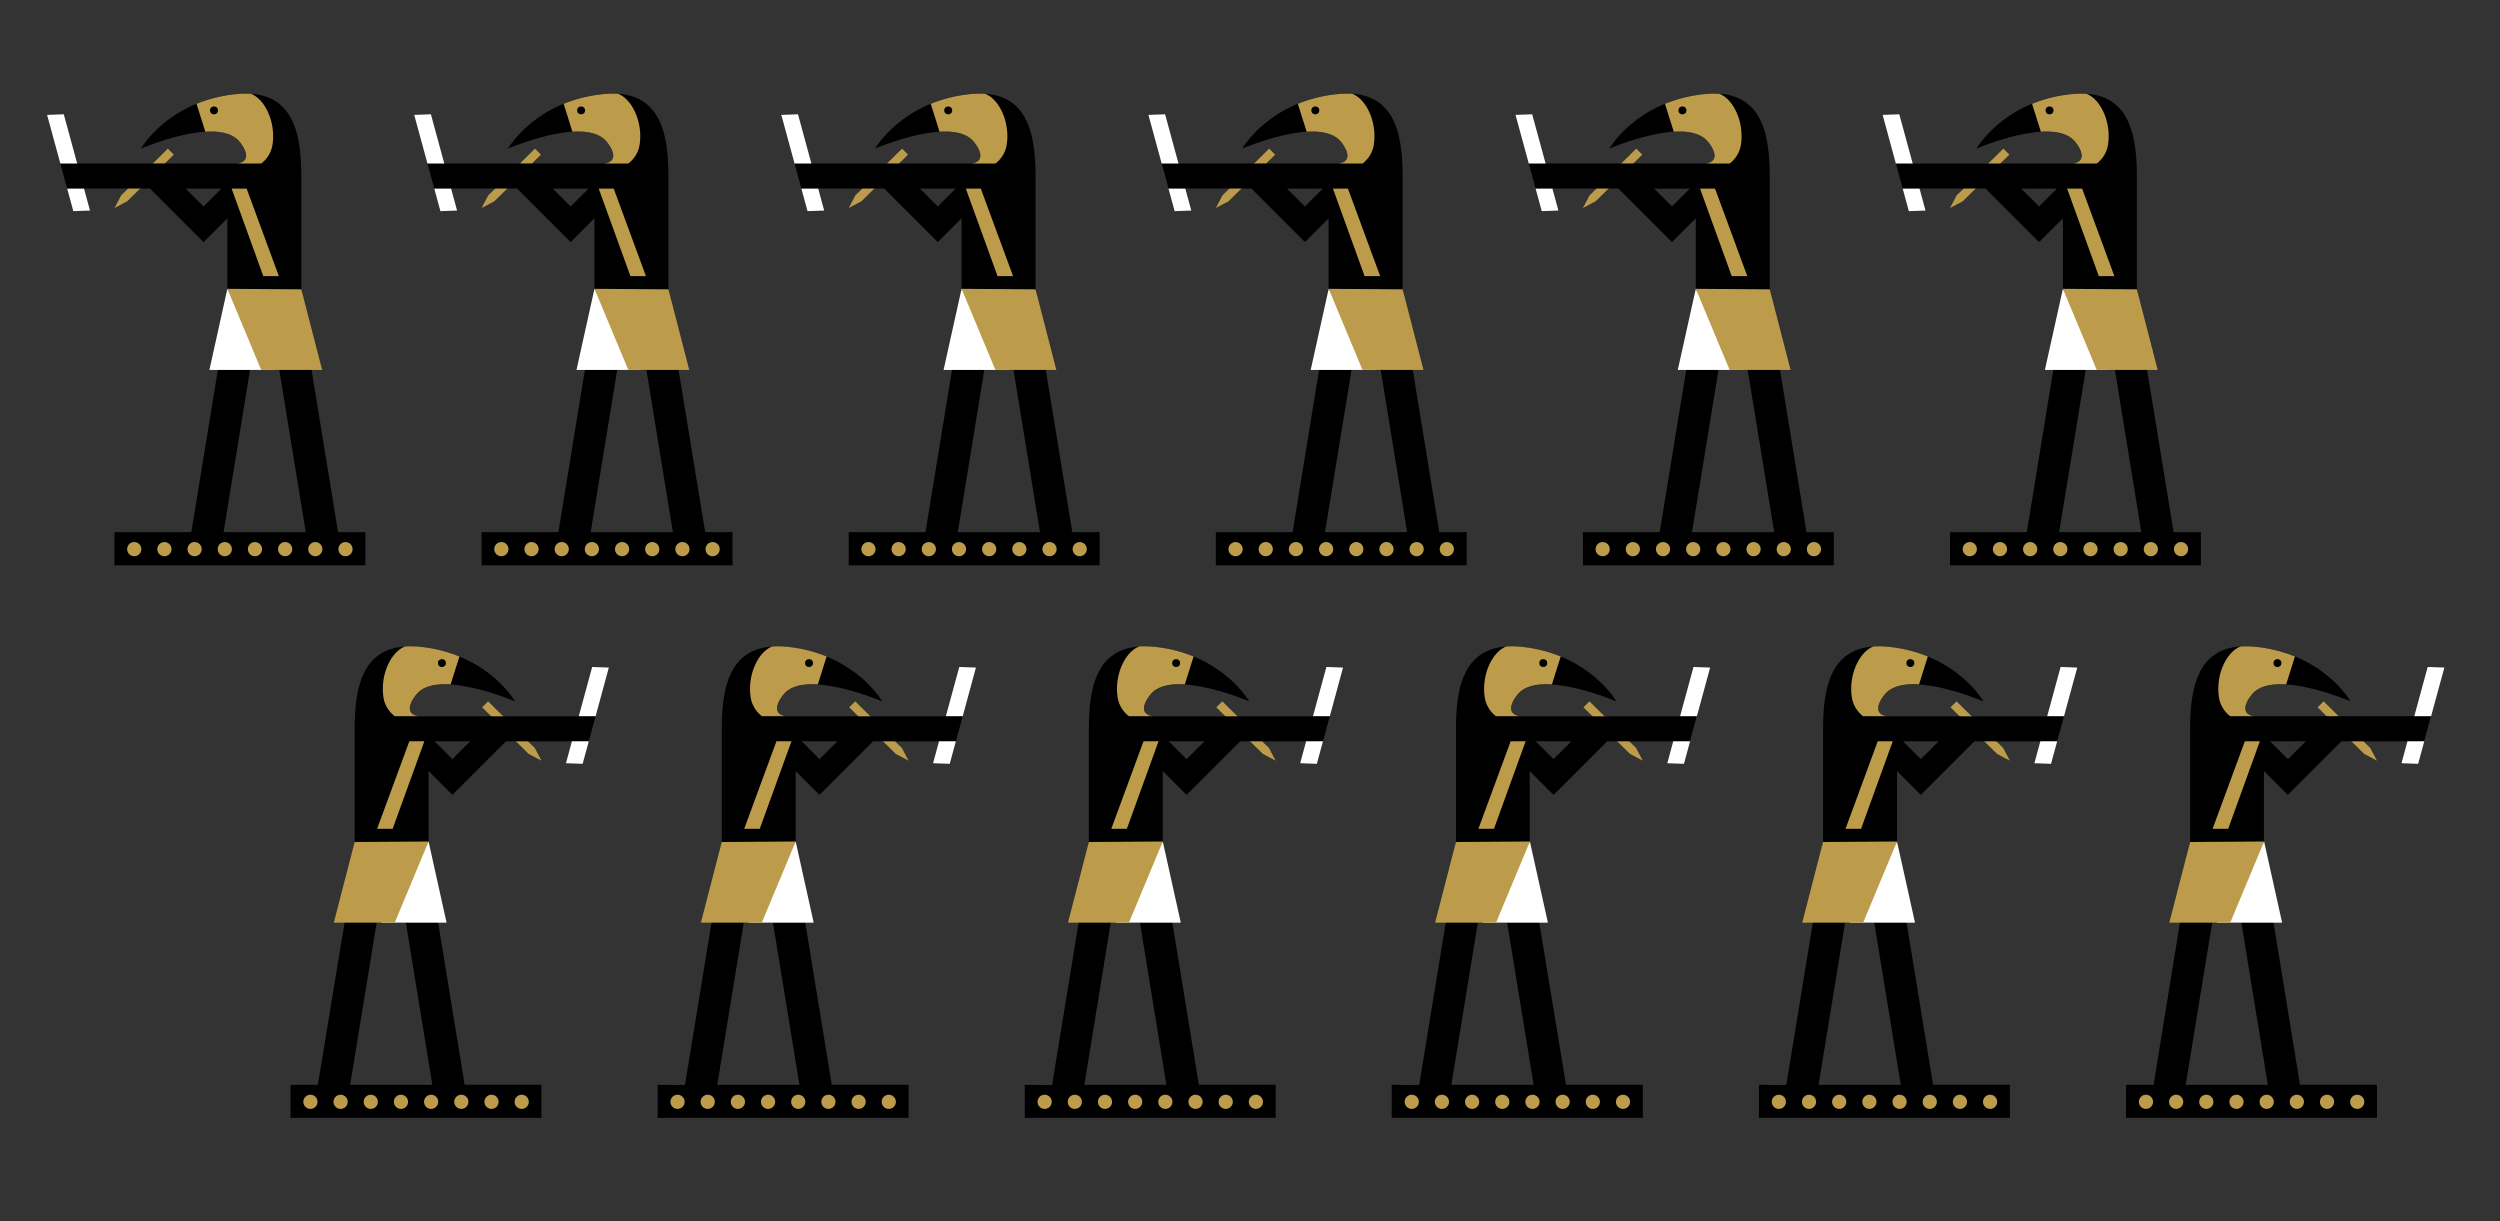 <svg id="Ebene_1" data-name="Ebene 1" xmlns="http://www.w3.org/2000/svg" width="700" height="341.98" viewBox="0 0 700 341.98">
  <rect x="0" y="0" width="700" height="341.98" fill="#333333" stroke="none"/>
  <title>kothes_tekom_dokupreis</title>

  <style type="text/css" >
      <![CDATA[

        #dokupreis_1 {
          -webkit-animation: floating_1 2.5s infinite cubic-bezier(0.445, 0.05, 0.55, 0.95); /* Safari 4+ */
          -moz-animation:    floating_1 2.5s infinite cubic-bezier(0.445, 0.05, 0.55, 0.95); /* Fx 5+ */
          -o-animation:      floating_1 2.5s infinite cubic-bezier(0.445, 0.05, 0.55, 0.95); /* Opera 12+ */
          animation:         floating_1 2.5s infinite cubic-bezier(0.445, 0.05, 0.55, 0.95); /* IE 10+, Fx 29+ */
        }

        @keyframes floating_1 {
          0%, 26%, 100% {
            -webkit-transform: translate(0, 0);
            -moz-transform: translate(0, 0);
            -ms-transform: translate(0, 0);
            -o-transform: translate(0, 0);
            transform: translate(0, 0);
          }
          6.5% {
            -webkit-transform: translate(0, -8px);
            -moz-transform: translate(0, -8px);
            -ms-transform: translate(0, -8px);
            -o-transform: translate(0, -8px);
            transform: translate(0, -8px);
          }
        }

        #dokupreis_2 {
          -webkit-animation: floating_2 2.5s infinite cubic-bezier(0.445, 0.05, 0.55, 0.95); /* Safari 4+ */
          -moz-animation:    floating_2 2.5s infinite cubic-bezier(0.445, 0.05, 0.55, 0.95); /* Fx 5+ */
          -o-animation:      floating_2 2.5s infinite cubic-bezier(0.445, 0.05, 0.55, 0.95); /* Opera 12+ */
          animation:         floating_2 2.5s infinite cubic-bezier(0.445, 0.05, 0.55, 0.95); /* IE 10+, Fx 29+ */
        }

        @keyframes floating_2 {
          0%, 6.5%, 32.5%, 100% {
            -webkit-transform: translate(0, 0);
            -moz-transform: translate(0, 0);
            -ms-transform: translate(0, 0);
            -o-transform: translate(0, 0);
            transform: translate(0, 0);
          }
          13% {
            -webkit-transform: translate(0, -8px);
            -moz-transform: translate(0, -8px);
            -ms-transform: translate(0, -8px);
            -o-transform: translate(0, -8px);
            transform: translate(0, -8px);
          }
        }

        #dokupreis_3 {
          -webkit-animation: floating_3 2.5s infinite cubic-bezier(0.445, 0.05, 0.55, 0.95); /* Safari 4+ */
          -moz-animation:    floating_3 2.5s infinite cubic-bezier(0.445, 0.05, 0.55, 0.95); /* Fx 5+ */
          -o-animation:      floating_3 2.5s infinite cubic-bezier(0.445, 0.05, 0.55, 0.95); /* Opera 12+ */
          animation:         floating_3 2.5s infinite cubic-bezier(0.445, 0.05, 0.55, 0.95); /* IE 10+, Fx 29+ */
        }

        @keyframes floating_3 {
          0%, 13%, 39%, 100% {
            -webkit-transform: translate(0, 0);
            -moz-transform: translate(0, 0);
            -ms-transform: translate(0, 0);
            -o-transform: translate(0, 0);
            transform: translate(0, 0);
          }
          19.5% {
            -webkit-transform: translate(0, -8px);
            -moz-transform: translate(0, -8px);
            -ms-transform: translate(0, -8px);
            -o-transform: translate(0, -8px);
            transform: translate(0, -8px);
          }
        }

        #dokupreis_4 {
          -webkit-animation: floating_4 2.5s infinite cubic-bezier(0.445, 0.05, 0.55, 0.95); /* Safari 4+ */
          -moz-animation:    floating_4 2.5s infinite cubic-bezier(0.445, 0.05, 0.55, 0.95); /* Fx 5+ */
          -o-animation:      floating_4 2.5s infinite cubic-bezier(0.445, 0.05, 0.55, 0.95); /* Opera 12+ */
          animation:         floating_4 2.5s infinite cubic-bezier(0.445, 0.05, 0.55, 0.95); /* IE 10+, Fx 29+ */
        }

        @keyframes floating_4 {
          0%, 19.5%, 45.5%,100% {
            -webkit-transform: translate(0, 0);
            -moz-transform: translate(0, 0);
            -ms-transform: translate(0, 0);
            -o-transform: translate(0, 0);
            transform: translate(0, 0);
          }
          26% {
            -webkit-transform: translate(0, -8px);
            -moz-transform: translate(0, -8px);
            -ms-transform: translate(0, -8px);
            -o-transform: translate(0, -8px);
            transform: translate(0, -8px);
          }
        }

        #dokupreis_5 {
          -webkit-animation: floating_5 2.5s infinite cubic-bezier(0.445, 0.05, 0.55, 0.95); /* Safari 4+ */
          -moz-animation:    floating_5 2.5s infinite cubic-bezier(0.445, 0.05, 0.55, 0.95); /* Fx 5+ */
          -o-animation:      floating_5 2.5s infinite cubic-bezier(0.445, 0.05, 0.55, 0.95); /* Opera 12+ */
          animation:         floating_5 2.5s infinite cubic-bezier(0.445, 0.05, 0.55, 0.95); /* IE 10+, Fx 29+ */
        }

        @keyframes floating_5 {
          0%, 26%, 52%, 100% {
            -webkit-transform: translate(0, 0);
            -moz-transform: translate(0, 0);
            -ms-transform: translate(0, 0);
            -o-transform: translate(0, 0);
            transform: translate(0, 0);
          }
          32.5% {
            -webkit-transform: translate(0, -8px);
            -moz-transform: translate(0, -8px);
            -ms-transform: translate(0, -8px);
            -o-transform: translate(0, -8px);
            transform: translate(0, -8px);
          }
        }

        #dokupreis_6 {
          -webkit-animation: floating_6 2.5s infinite cubic-bezier(0.445, 0.05, 0.55, 0.95); /* Safari 4+ */
          -moz-animation:    floating_6 2.5s infinite cubic-bezier(0.445, 0.05, 0.55, 0.95); /* Fx 5+ */
          -o-animation:      floating_6 2.5s infinite cubic-bezier(0.445, 0.05, 0.55, 0.95); /* Opera 12+ */
          animation:         floating_6 2.5s infinite cubic-bezier(0.445, 0.05, 0.55, 0.95); /* IE 10+, Fx 29+ */
        }

        @keyframes floating_6 {
          0%, 32.5%, 58.5%, 100% {
            -webkit-transform: translate(0, 0);
            -moz-transform: translate(0, 0);
            -ms-transform: translate(0, 0);
            -o-transform: translate(0, 0);
            transform: translate(0, 0);
          }
          39% {
            -webkit-transform: translate(0, -8px);
            -moz-transform: translate(0, -8px);
            -ms-transform: translate(0, -8px);
            -o-transform: translate(0, -8px);
            transform: translate(0, -8px);
          }
        }

        #dokupreis_12 {
          -webkit-animation: floating_12 2.5s infinite cubic-bezier(0.445, 0.05, 0.55, 0.95); /* Safari 4+ */
          -moz-animation:    floating_12 2.5s infinite cubic-bezier(0.445, 0.05, 0.55, 0.95); /* Fx 5+ */
          -o-animation:      floating_12 2.5s infinite cubic-bezier(0.445, 0.05, 0.55, 0.95); /* Opera 12+ */
          animation:         floating_12 2.5s infinite cubic-bezier(0.445, 0.05, 0.55, 0.95); /* IE 10+, Fx 29+ */
        }

        @keyframes floating_12 {
          0%, 39%, 65%, 100% {
            -webkit-transform: translate(0, 0);
            -moz-transform: translate(0, 0);
            -ms-transform: translate(0, 0);
            -o-transform: translate(0, 0);
            transform: translate(0, 0);
          }
          45.5% {
            -webkit-transform: translate(0, 8px);
            -moz-transform: translate(0, 8px);
            -ms-transform: translate(0, 8px);
            -o-transform: translate(0, 8px);
            transform: translate(0, 8px);
          }
        }

        #dokupreis_11 {
          -webkit-animation: floating_11 2.5s infinite cubic-bezier(0.445, 0.05, 0.55, 0.95); /* Safari 4+ */
          -moz-animation:    floating_11 2.5s infinite cubic-bezier(0.445, 0.05, 0.55, 0.95); /* Fx 5+ */
          -o-animation:      floating_11 2.5s infinite cubic-bezier(0.445, 0.05, 0.55, 0.95); /* Opera 12+ */
          animation:         floating_11 2.5s infinite cubic-bezier(0.445, 0.05, 0.55, 0.95); /* IE 10+, Fx 29+ */
        }

        @keyframes floating_11 {
          0%, 45.5%, 71.5%, 100% {
            -webkit-transform: translate(0, 0);
            -moz-transform: translate(0, 0);
            -ms-transform: translate(0, 0);
            -o-transform: translate(0, 0);
            transform: translate(0, 0);
          }
          52% {
            -webkit-transform: translate(0, 8px);
            -moz-transform: translate(0, 8px);
            -ms-transform: translate(0, 8px);
            -o-transform: translate(0, 8px);
            transform: translate(0, 8px);
          }
        }

        #dokupreis_10 {
          -webkit-animation: floating_10 2.5s infinite cubic-bezier(0.445, 0.05, 0.55, 0.95); /* Safari 4+ */
          -moz-animation:    floating_10 2.5s infinite cubic-bezier(0.445, 0.05, 0.55, 0.95); /* Fx 5+ */
          -o-animation:      floating_10 2.5s infinite cubic-bezier(0.445, 0.05, 0.55, 0.95); /* Opera 12+ */
          animation:         floating_10 2.5s infinite cubic-bezier(0.445, 0.05, 0.55, 0.95); /* IE 10+, Fx 29+ */
        }

        @keyframes floating_10 {
          0%, 52%, 78%, 100% {
            -webkit-transform: translate(0, 0);
            -moz-transform: translate(0, 0);
            -ms-transform: translate(0, 0);
            -o-transform: translate(0, 0);
            transform: translate(0, 0);
          }
          58.5% {
            -webkit-transform: translate(0, 8px);
            -moz-transform: translate(0, 8px);
            -ms-transform: translate(0, 8px);
            -o-transform: translate(0, 8px);
            transform: translate(0, 8px);
          }
        }

        #dokupreis_9 {
          -webkit-animation: floating_9 2.5s infinite cubic-bezier(0.445, 0.05, 0.55, 0.95); /* Safari 4+ */
          -moz-animation:    floating_9 2.5s infinite cubic-bezier(0.445, 0.05, 0.55, 0.95); /* Fx 5+ */
          -o-animation:      floating_9 2.5s infinite cubic-bezier(0.445, 0.05, 0.55, 0.95); /* Opera 12+ */
          animation:         floating_9 2.5s infinite cubic-bezier(0.445, 0.05, 0.55, 0.95); /* IE 10+, Fx 29+ */
        }

        @keyframes floating_9 {
          0%, 58.5%, 84.5%, 100% {
            -webkit-transform: translate(0, 0);
            -moz-transform: translate(0, 0);
            -ms-transform: translate(0, 0);
            -o-transform: translate(0, 0);
            transform: translate(0, 0);
          }
          65% {
            -webkit-transform: translate(0, 8px);
            -moz-transform: translate(0, 8px);
            -ms-transform: translate(0, 8px);
            -o-transform: translate(0, 8px);
            transform: translate(0, 8px);
          }
        }

        #dokupreis_8 {
          -webkit-animation: floating_8 2.5s infinite cubic-bezier(0.445, 0.05, 0.55, 0.95); /* Safari 4+ */
          -moz-animation:    floating_8 2.5s infinite cubic-bezier(0.445, 0.05, 0.55, 0.95); /* Fx 5+ */
          -o-animation:      floating_8 2.5s infinite cubic-bezier(0.445, 0.05, 0.55, 0.95); /* Opera 12+ */
          animation:         floating_8 2.5s infinite cubic-bezier(0.445, 0.05, 0.55, 0.95); /* IE 10+, Fx 29+ */
        }

        @keyframes floating_8 {
          0%, 65%, 91%, 100% {
            -webkit-transform: translate(0, 0);
            -moz-transform: translate(0, 0);
            -ms-transform: translate(0, 0);
            -o-transform: translate(0, 0);
            transform: translate(0, 0);
          }
          71.5% {
            -webkit-transform: translate(0, 8px);
            -moz-transform: translate(0, 8px);
            -ms-transform: translate(0, 8px);
            -o-transform: translate(0, 8px);
            transform: translate(0, 8px);
          }
        }

        #dokupreis_7 {
          -webkit-animation: floating_7 2.5s infinite cubic-bezier(0.445, 0.05, 0.55, 0.95); /* Safari 4+ */
          -moz-animation:    floating_7 2.5s infinite cubic-bezier(0.445, 0.05, 0.55, 0.95); /* Fx 5+ */
          -o-animation:      floating_7 2.5s infinite cubic-bezier(0.445, 0.05, 0.55, 0.95); /* Opera 12+ */
          animation:         floating_7 2.5s infinite cubic-bezier(0.445, 0.05, 0.55, 0.95); /* IE 10+, Fx 29+ */
        }

        @keyframes floating_7 {
          0%, 71.5%, 100% {
            -webkit-transform: translate(0, 0);
            -moz-transform: translate(0, 0);
            -ms-transform: translate(0, 0);
            -o-transform: translate(0, 0);
            transform: translate(0, 0);
          }
          78% {
            -webkit-transform: translate(0, 8px);
            -moz-transform: translate(0, 8px);
            -ms-transform: translate(0, 8px);
            -o-transform: translate(0, 8px);
            transform: translate(0, 8px);
          }
        }

    ]]>
   </style>

  <g id="dokupreis_1">
    <polygon points="48.67 43.3 47 41.62 42.07 46.49 45.43 46.49 48.67 43.3" style="fill: #bc9c4b"/>
    <polygon points="32.06 58.24 35.62 56.36 40.31 51.75 36.95 51.75 33.94 54.68 32.06 58.24" style="fill: #bc9c4b"/>
    <path d="M62.6,149,70,103.59H78.2L85.62,149Zm32.06,0-7.42-45.41,1.47-1.38L84.37,81V49.34c0-12.58-2.5-24.63-18.38-23-19,2-26.54,15.27-26.54,15.27s21.63-9.34,27.64-1.93c1.94,2.39,3.1,5.52-.62,6.1H21.61l-3-2.32L16.9,45.79l1.91,7,2.8,3.73,1.91-3.73H42l15,15,6.67-6.67V80.87L62.31,102,61,103.59,53.57,149H32.06v9.27h70.25V149ZM52,52.81H62l-5,5Z"/>
    <polyline points="76.93 103.59 58.63 103.59 63.66 80.87" style="fill: #fff"/>
    <polygon points="63.66 80.87 84.37 81.01 90.2 103.59 73.14 103.59 63.66 80.87" style="fill: #bc9c4b"/>
    <line x1="63.66" y1="80.87" x2="76.93" y2="103.59" style="fill: #fff"/>
    <path d="M57.49,36.88c4-.25,7.63.39,9.6,2.81s3.1,5.52-.62,6.1h6.67a8.25,8.25,0,0,0,3.1-4.92c1.16-6.53-2.06-13.17-6-14.61a25.21,25.21,0,0,0-4.21.1,39.64,39.64,0,0,0-11,2.71Z" style="fill: #bc9c4b"/>
    <polygon points="69.06 52.81 64.85 52.81 73.73 77.32 78.08 77.32 69.06 52.81" style="fill: #bc9c4b"/>
    <circle cx="59.92" cy="30.91" r="1.11"/>
    <g>
      <circle cx="37.59" cy="153.76" r="1.99" style="fill: #bc9c4b"/>
      <circle cx="46.04" cy="153.76" r="1.99" style="fill: #bc9c4b"/>
      <circle cx="54.49" cy="153.76" r="1.99" style="fill: #bc9c4b"/>
      <circle cx="62.94" cy="153.76" r="1.99" style="fill: #bc9c4b"/>
      <circle cx="71.39" cy="153.76" r="1.99" style="fill: #bc9c4b"/>
      <circle cx="79.84" cy="153.76" r="1.99" style="fill: #bc9c4b"/>
      <circle cx="88.29" cy="153.76" r="1.99" style="fill: #bc9c4b"/>
      <circle cx="96.74" cy="153.76" r="1.99" style="fill: #bc9c4b"/>
    </g>
    <g>
      <polygon points="20.53 59.12 25.2 58.95 23.52 52.81 18.81 52.81 20.53 59.12" style="fill: #fff"/>
      <polygon points="17.86 32 13.19 32.17 16.9 45.79 21.61 45.79 17.86 32" style="fill: #fff"/>
    </g>
  </g>
  <g id="dokupreis_2">
    <polygon points="151.46 43.3 149.79 41.62 144.86 46.49 148.22 46.49 151.46 43.3" style="fill: #bc9c4b"/>
    <polygon points="134.85 58.24 138.41 56.36 143.1 51.75 139.74 51.75 136.73 54.68 134.85 58.24" style="fill: #bc9c4b"/>
    <path d="M165.39,149l7.42-45.41H181L188.41,149Zm32.06,0L190,103.59l1.47-1.38L187.16,81V49.34c0-12.58-2.5-24.63-18.38-23-19,2-26.54,15.27-26.54,15.27s21.63-9.34,27.64-1.93c1.94,2.39,3.1,5.52-.62,6.1H124.4l-3-2.32-1.71,2.32,1.91,7,2.8,3.73,1.91-3.73h18.47l15,15,6.67-6.67V80.87L165.09,102l-1.32,1.57L156.36,149H134.85v9.27H205.1V149ZM154.79,52.81h10l-5,5Z"/>
    <polyline points="179.72 103.59 161.41 103.59 166.45 80.87" style="fill: #fff"/>
    <polygon points="166.45 80.87 187.16 81.01 192.99 103.59 175.93 103.59 166.45 80.87" style="fill: #bc9c4b"/>
    <line x1="166.45" y1="80.87" x2="179.72" y2="103.59" style="fill: #fff"/>
    <path d="M160.28,36.88c4-.25,7.63.39,9.6,2.81s3.1,5.52-.62,6.1h6.67a8.25,8.25,0,0,0,3.1-4.92c1.16-6.53-2.06-13.17-6-14.61a25.21,25.21,0,0,0-4.21.1,39.64,39.64,0,0,0-11,2.71Z" style="fill: #bc9c4b"/>
    <polygon points="171.84 52.81 167.64 52.81 176.52 77.32 180.87 77.32 171.84 52.81" style="fill: #bc9c4b"/>
    <circle cx="162.71" cy="30.91" r="1.11"/>
    <g>
      <circle cx="140.38" cy="153.76" r="1.99" style="fill: #bc9c4b"/>
      <circle cx="148.83" cy="153.76" r="1.99" style="fill: #bc9c4b"/>
      <circle cx="157.28" cy="153.76" r="1.99" style="fill: #bc9c4b"/>
      <circle cx="165.73" cy="153.76" r="1.99" style="fill: #bc9c4b"/>
      <circle cx="174.18" cy="153.76" r="1.99" style="fill: #bc9c4b"/>
      <circle cx="182.63" cy="153.76" r="1.99" style="fill: #bc9c4b"/>
      <circle cx="191.08" cy="153.76" r="1.99" style="fill: #bc9c4b"/>
      <circle cx="199.53" cy="153.76" r="1.99" style="fill: #bc9c4b"/>
    </g>
    <g>
      <polygon points="123.32 59.12 127.98 58.95 126.31 52.81 121.6 52.81 123.32 59.12" style="fill: #fff"/>
      <polygon points="120.65 32 115.98 32.17 119.69 45.79 124.4 45.79 120.65 32" style="fill: #fff"/>
    </g>
  </g>
  <g id="dokupreis_3">
    <polygon points="254.25 43.3 252.58 41.62 247.65 46.49 251 46.49 254.25 43.3" style="fill: #bc9c4b"/>
    <polygon points="237.64 58.24 241.19 56.36 245.88 51.75 242.53 51.75 239.52 54.68 237.64 58.24" style="fill: #bc9c4b"/>
    <path d="M268.18,149l7.42-45.41h8.18L291.2,149Zm32.06,0-7.42-45.41,1.47-1.38L289.95,81V49.34c0-12.58-2.5-24.63-18.38-23-19,2-26.54,15.27-26.54,15.27s21.63-9.34,27.64-1.93c1.94,2.39,3.1,5.52-.62,6.1H227.19l-3-2.32-1.71,2.32,1.91,7,2.8,3.73,1.91-3.73h18.47l15,15,6.67-6.67V80.87L267.88,102l-1.32,1.57L259.14,149H237.64v9.27h70.25V149ZM257.58,52.81h10l-5,5Z"/>
    <polyline points="282.51 103.59 264.2 103.59 269.24 80.87" style="fill: #fff"/>
    <polygon points="269.24 80.87 289.95 81.01 295.78 103.59 278.72 103.59 269.24 80.87" style="fill: #bc9c4b"/>
    <line x1="269.24" y1="80.87" x2="282.51" y2="103.59" style="fill: #fff"/>
    <path d="M263.07,36.88c4-.25,7.63.39,9.6,2.81s3.1,5.52-.62,6.1h6.67a8.25,8.25,0,0,0,3.1-4.92c1.16-6.53-2.06-13.17-6-14.61a25.21,25.21,0,0,0-4.21.1,39.64,39.64,0,0,0-11,2.71Z" style="fill: #bc9c4b"/>
    <polygon points="274.63 52.81 270.43 52.81 279.31 77.32 283.66 77.32 274.63 52.81" style="fill: #bc9c4b"/>
    <circle cx="265.5" cy="30.91" r="1.11"/>
    <g>
      <circle cx="243.17" cy="153.76" r="1.99" style="fill: #bc9c4b"/>
      <circle cx="251.62" cy="153.76" r="1.99" style="fill: #bc9c4b"/>
      <circle cx="260.07" cy="153.76" r="1.99" style="fill: #bc9c4b"/>
      <circle cx="268.52" cy="153.76" r="1.99" style="fill: #bc9c4b"/>
      <circle cx="276.97" cy="153.76" r="1.99" style="fill: #bc9c4b"/>
      <circle cx="285.42" cy="153.76" r="1.99" style="fill: #bc9c4b"/>
      <circle cx="293.87" cy="153.76" r="1.99" style="fill: #bc9c4b"/>
      <circle cx="302.32" cy="153.76" r="1.99" style="fill: #bc9c4b"/>
    </g>
    <g>
      <polygon points="226.11 59.12 230.77 58.95 229.1 52.81 224.39 52.81 226.11 59.12" style="fill: #fff"/>
      <polygon points="223.44 32 218.77 32.17 222.48 45.79 227.19 45.79 223.44 32" style="fill: #fff"/>
    </g>
  </g>
  <g id="dokupreis_4">
    <polygon points="357.04 43.3 355.37 41.62 350.44 46.49 353.79 46.49 357.04 43.3" style="fill: #bc9c4b"/>
    <polygon points="340.43 58.24 343.98 56.36 348.67 51.75 345.32 51.75 342.31 54.68 340.43 58.24" style="fill: #bc9c4b"/>
    <path d="M371,149l7.42-45.41h8.18L394,149ZM403,149l-7.42-45.41,1.47-1.38L392.74,81V49.34c0-12.58-2.5-24.63-18.38-23-19,2-26.54,15.27-26.54,15.27s21.63-9.34,27.64-1.93c1.94,2.39,3.1,5.52-.62,6.1H330l-3-2.32-1.71,2.32,1.91,7,2.8,3.73,1.91-3.73h18.47l15,15L372,61.15V80.87L370.67,102l-1.32,1.57L361.93,149H340.43v9.27h70.25V149ZM360.37,52.81h10l-5,5Z"/>
    <polyline points="385.3 103.59 366.99 103.59 372.03 80.87" style="fill: #fff"/>
    <polygon points="372.03 80.87 392.74 81.01 398.57 103.59 381.51 103.59 372.03 80.87" style="fill: #bc9c4b"/>
    <line x1="372.03" y1="80.87" x2="385.3" y2="103.59" style="fill: #fff"/>
    <path d="M365.86,36.88c4-.25,7.63.39,9.6,2.81s3.1,5.52-.62,6.1h6.67a8.25,8.25,0,0,0,3.1-4.92c1.16-6.53-2.06-13.17-6-14.61a25.21,25.21,0,0,0-4.21.1,39.64,39.64,0,0,0-11,2.71Z" style="fill: #bc9c4b"/>
    <polygon points="377.42 52.81 373.22 52.81 382.09 77.32 386.45 77.32 377.42 52.81" style="fill: #bc9c4b"/>
    <circle cx="368.29" cy="30.91" r="1.11"/>
    <g>
      <circle cx="345.96" cy="153.76" r="1.99" style="fill: #bc9c4b"/>
      <circle cx="354.41" cy="153.76" r="1.99" style="fill: #bc9c4b"/>
      <circle cx="362.86" cy="153.76" r="1.99" style="fill: #bc9c4b"/>
      <circle cx="371.31" cy="153.76" r="1.99" style="fill: #bc9c4b"/>
      <circle cx="379.76" cy="153.76" r="1.99" style="fill: #bc9c4b"/>
      <circle cx="388.21" cy="153.76" r="1.99" style="fill: #bc9c4b"/>
      <circle cx="396.66" cy="153.76" r="1.99" style="fill: #bc9c4b"/>
      <circle cx="405.11" cy="153.76" r="1.99" style="fill: #bc9c4b"/>
    </g>
    <g>
      <polygon points="328.9 59.12 333.56 58.95 331.89 52.81 327.18 52.81 328.9 59.12" style="fill: #fff"/>
      <polygon points="326.23 32 321.56 32.17 325.27 45.79 329.98 45.79 326.23 32" style="fill: #fff"/>
    </g>
  </g>
  <g id="dokupreis_5">
    <polygon points="459.83 43.3 458.15 41.62 453.23 46.49 456.58 46.49 459.83 43.3" style="fill: #bc9c4b"/>
    <polygon points="443.22 58.24 446.77 56.36 451.46 51.75 448.11 51.75 445.1 54.68 443.22 58.24" style="fill: #bc9c4b"/>
    <path d="M473.76,149l7.42-45.41h8.18L496.78,149Zm32.06,0-7.42-45.41,1.47-1.38L495.53,81V49.34c0-12.58-2.5-24.63-18.38-23-19,2-26.54,15.27-26.54,15.27s21.63-9.34,27.64-1.93c1.94,2.39,3.1,5.52-.62,6.1H432.77l-3-2.32-1.71,2.32,1.91,7,2.8,3.73,1.91-3.73h18.47l15,15,6.67-6.67V80.87L473.46,102l-1.32,1.57L464.72,149H443.22v9.27h70.25V149ZM463.16,52.81h10l-5,5Z"/>
    <polyline points="488.09 103.59 469.78 103.59 474.82 80.87" style="fill: #fff"/>
    <polygon points="474.82 80.87 495.53 81.01 501.36 103.59 484.3 103.59 474.82 80.87" style="fill: #bc9c4b"/>
    <line x1="474.82" y1="80.87" x2="488.09" y2="103.59" style="fill: #fff"/>
    <path d="M468.65,36.88c4-.25,7.63.39,9.6,2.81s3.1,5.52-.62,6.1h6.67a8.25,8.25,0,0,0,3.1-4.92c1.16-6.53-2.06-13.17-6-14.61a25.21,25.21,0,0,0-4.21.1,39.64,39.64,0,0,0-11,2.71Z" style="fill: #bc9c4b"/>
    <polygon points="480.21 52.81 476.01 52.81 484.88 77.32 489.24 77.32 480.21 52.81" style="fill: #bc9c4b"/>
    <circle cx="471.08" cy="30.91" r="1.11"/>
    <g>
      <circle cx="448.75" cy="153.76" r="1.99" style="fill: #bc9c4b"/>
      <circle cx="457.2" cy="153.76" r="1.99" style="fill: #bc9c4b"/>
      <circle cx="465.65" cy="153.76" r="1.99" style="fill: #bc9c4b"/>
      <circle cx="474.1" cy="153.76" r="1.99" style="fill: #bc9c4b"/>
      <circle cx="482.55" cy="153.76" r="1.99" style="fill: #bc9c4b"/>
      <circle cx="491" cy="153.76" r="1.99" style="fill: #bc9c4b"/>
      <circle cx="499.45" cy="153.76" r="1.99" style="fill: #bc9c4b"/>
      <circle cx="507.9" cy="153.76" r="1.99" style="fill: #bc9c4b"/>
    </g>
    <g>
      <polygon points="431.69 59.12 436.35 58.95 434.68 52.81 429.97 52.81 431.69 59.12" style="fill: #fff"/>
      <polygon points="429.01 32 424.35 32.17 428.06 45.79 432.77 45.79 429.01 32" style="fill: #fff"/>
    </g>
  </g>
  <g id="dokupreis_6">
    <polygon points="562.62 43.3 560.94 41.62 556.02 46.49 559.37 46.49 562.62 43.3" style="fill: #bc9c4b"/>
    <polygon points="546.01 58.24 549.56 56.36 554.25 51.75 550.9 51.75 547.88 54.68 546.01 58.24" style="fill: #bc9c4b"/>
    <path d="M576.55,149,584,103.59h8.18L599.57,149Zm32.06,0-7.42-45.41,1.47-1.38L598.32,81V49.34c0-12.58-2.5-24.63-18.38-23-19,2-26.54,15.27-26.54,15.27S575,32.28,581,39.69c1.94,2.39,3.1,5.52-.62,6.1H535.56l-3-2.32-1.71,2.32,1.91,7,2.8,3.73,1.91-3.73h18.47l15,15,6.67-6.67V80.87L576.25,102l-1.32,1.57L567.51,149H546v9.27h70.25V149ZM565.94,52.81h10l-5,5Z"/>
    <polyline points="590.88 103.59 572.57 103.59 577.61 80.87" style="fill: #fff"/>
    <polygon points="577.61 80.87 598.32 81.01 604.15 103.59 587.09 103.59 577.61 80.87" style="fill: #bc9c4b"/>
    <line x1="577.61" y1="80.87" x2="590.88" y2="103.59" style="fill: #fff"/>
    <path d="M571.44,36.88c4-.25,7.63.39,9.6,2.81s3.1,5.52-.62,6.1h6.67a8.25,8.25,0,0,0,3.1-4.92c1.16-6.53-2.06-13.17-6-14.61a25.21,25.21,0,0,0-4.21.1,39.64,39.64,0,0,0-11,2.71Z" style="fill: #bc9c4b"/>
    <polygon points="583 52.81 578.79 52.81 587.67 77.32 592.03 77.32 583 52.81" style="fill: #bc9c4b"/>
    <circle cx="573.87" cy="30.91" r="1.11"/>
    <g>
      <circle cx="551.54" cy="153.76" r="1.99" style="fill: #bc9c4b"/>
      <circle cx="559.99" cy="153.76" r="1.99" style="fill: #bc9c4b"/>
      <circle cx="568.44" cy="153.76" r="1.99" style="fill: #bc9c4b"/>
      <circle cx="576.89" cy="153.76" r="1.99" style="fill: #bc9c4b"/>
      <circle cx="585.34" cy="153.76" r="1.99" style="fill: #bc9c4b"/>
      <circle cx="593.79" cy="153.76" r="1.99" style="fill: #bc9c4b"/>
      <circle cx="602.24" cy="153.76" r="1.99" style="fill: #bc9c4b"/>
      <circle cx="610.69" cy="153.76" r="1.99" style="fill: #bc9c4b"/>
    </g>
    <g>
      <polygon points="534.47 59.12 539.14 58.95 537.47 52.81 532.76 52.81 534.47 59.12" style="fill: #fff"/>
      <polygon points="531.8 32 527.14 32.17 530.84 45.79 535.56 45.79 531.8 32" style="fill: #fff"/>
    </g>
  </g>
  <g id="dokupreis_12">
    <polygon points="652.19 201.25 655.54 201.25 650.61 196.38 648.94 198.05 652.19 201.25" style="fill: #bc9c4b"/>
    <polygon points="665.55 212.99 662 211.11 657.31 206.5 660.66 206.5 663.67 209.43 665.55 212.99" style="fill: #bc9c4b"/>
    <path d="M640.62,212.56l-5-5h10Zm-45.32,91.2V313h70.25v-9.27H644l-7.42-45.41-1.32-1.57-1.36-21.14V215.9l6.67,6.67,15-15h18.47l1.91,3.73,2.8-3.73,1.91-7L679,198.22l-3,2.32H631.14c-3.72-.58-2.56-3.71-.62-6.1,6-7.41,27.64,1.93,27.64,1.93s-7.52-13.29-26.54-15.27c-15.88-1.65-18.38,10.4-18.38,23v31.67L608.91,257l1.47,1.38L603,303.76Zm16.69,0,7.42-45.41h8.18L635,303.76Z"/>
    <polyline points="620.68 258.34 638.99 258.34 633.95 235.62" style="fill: #fff"/>
    <polygon points="633.95 235.62 613.24 235.76 607.41 258.34 624.47 258.34 633.95 235.62" style="fill: #bc9c4b"/>
    <line x1="633.95" y1="235.62" x2="620.68" y2="258.34" style="fill: #fff"/>
    <path d="M640.12,191.63c-4-.25-7.63.39-9.6,2.81s-3.1,5.52.62,6.1h-6.67a8.25,8.25,0,0,1-3.1-4.92c-1.16-6.53,2.06-13.17,6-14.61a25.21,25.21,0,0,1,4.21.1,39.64,39.64,0,0,1,11,2.71Z" style="fill: #bc9c4b"/>
    <polygon points="628.56 207.56 632.76 207.56 623.89 232.07 619.53 232.07 628.56 207.56" style="fill: #bc9c4b"/>
    <circle cx="637.69" cy="185.66" r="1.11"/>
    <g>
      <circle cx="660.02" cy="308.51" r="1.99" style="fill: #bc9c4b"/>
      <circle cx="651.57" cy="308.51" r="1.99" style="fill: #bc9c4b"/>
      <circle cx="643.12" cy="308.51" r="1.99" style="fill: #bc9c4b"/>
      <circle cx="634.67" cy="308.51" r="1.99" style="fill: #bc9c4b"/>
      <circle cx="626.22" cy="308.51" r="1.99" style="fill: #bc9c4b"/>
      <circle cx="617.77" cy="308.51" r="1.99" style="fill: #bc9c4b"/>
      <circle cx="609.32" cy="308.51" r="1.99" style="fill: #bc9c4b"/>
      <circle cx="600.87" cy="308.51" r="1.99" style="fill: #bc9c4b"/>
    </g>
    <g>
      <polygon points="677.08 213.87 672.42 213.7 674.09 207.56 678.8 207.56 677.08 213.87" style="fill: #fff"/>
      <polygon points="679.75 186.75 684.42 186.92 680.71 200.54 676 200.54 679.75 186.75" style="fill: #fff"/>
    </g>
  </g>
  <g id="dokupreis_11">
    <polygon points="549.4 201.25 552.75 201.25 547.83 196.38 546.15 198.05 549.4 201.25" style="fill: #bc9c4b"/>
    <polygon points="562.76 212.99 559.21 211.11 554.52 206.5 557.87 206.5 560.88 209.43 562.76 212.99" style="fill: #bc9c4b"/>
    <path d="M537.83,212.56l-5-5h10Zm-45.32,91.2V313h70.25v-9.27H541.26l-7.42-45.41-1.32-1.57-1.36-21.14V215.9l6.67,6.67,15-15H571.3l1.91,3.73,2.8-3.73,1.91-7-1.71-2.32-3,2.32H528.36c-3.72-.58-2.56-3.71-.62-6.1,6-7.41,27.64,1.93,27.64,1.93s-7.52-13.29-26.54-15.27c-15.88-1.65-18.38,10.4-18.38,23v31.67L506.12,257l1.47,1.38-7.42,45.41Zm16.69,0,7.42-45.41h8.18l7.42,45.41Z"/>
    <polyline points="517.89 258.34 536.2 258.34 531.16 235.62" style="fill: #fff"/>
    <polygon points="531.16 235.62 510.45 235.76 504.62 258.34 521.68 258.34 531.16 235.62" style="fill: #bc9c4b"/>
    <line x1="531.16" y1="235.62" x2="517.89" y2="258.34" style="fill: #fff"/>
    <path d="M537.33,191.63c-4-.25-7.63.39-9.6,2.81s-3.1,5.52.62,6.1h-6.67a8.25,8.25,0,0,1-3.1-4.92c-1.16-6.53,2.06-13.17,6-14.61a25.21,25.21,0,0,1,4.21.1,39.64,39.64,0,0,1,11,2.71Z" style="fill: #bc9c4b"/>
    <polygon points="525.77 207.56 529.97 207.56 521.1 232.07 516.74 232.07 525.77 207.56" style="fill: #bc9c4b"/>
    <circle cx="534.9" cy="185.66" r="1.11"/>
    <g>
      <circle cx="557.23" cy="308.51" r="1.99" style="fill: #bc9c4b"/>
      <circle cx="548.78" cy="308.51" r="1.99" style="fill: #bc9c4b"/>
      <circle cx="540.33" cy="308.51" r="1.99" style="fill: #bc9c4b"/>
      <circle cx="531.88" cy="308.51" r="1.99" style="fill: #bc9c4b"/>
      <circle cx="523.43" cy="308.51" r="1.99" style="fill: #bc9c4b"/>
      <circle cx="514.98" cy="308.51" r="1.99" style="fill: #bc9c4b"/>
      <circle cx="506.53" cy="308.51" r="1.99" style="fill: #bc9c4b"/>
      <circle cx="498.08" cy="308.51" r="1.99" style="fill: #bc9c4b"/>
    </g>
    <g>
      <polygon points="574.29 213.87 569.63 213.7 571.3 207.56 576.01 207.56 574.29 213.87" style="fill: #fff"/>
      <polygon points="576.97 186.75 581.63 186.92 577.92 200.54 573.21 200.54 576.97 186.75" style="fill: #fff"/>
    </g>
  </g>
  <g id="dokupreis_10">
    <polygon points="446.61 201.25 449.96 201.25 445.04 196.38 443.36 198.05 446.61 201.25" style="fill: #bc9c4b"/>
    <polygon points="459.97 212.99 456.42 211.11 451.73 206.5 455.08 206.5 458.1 209.43 459.97 212.99" style="fill: #bc9c4b"/>
    <path d="M435,212.56l-5-5h10Zm-45.32,91.2V313H460v-9.27H438.47L431,258.34l-1.32-1.57-1.36-21.14V215.9l6.67,6.67,15-15h18.47l1.91,3.73,2.8-3.73,1.91-7-1.71-2.32-3,2.32H425.57c-3.72-.58-2.56-3.71-.62-6.1,6-7.41,27.64,1.93,27.64,1.93s-7.52-13.29-26.54-15.27c-15.88-1.65-18.38,10.4-18.38,23v31.67L403.33,257l1.47,1.38-7.42,45.41Zm16.69,0,7.42-45.41H422l7.42,45.41Z"/>
    <polyline points="415.1 258.34 433.41 258.34 428.37 235.62" style="fill: #fff"/>
    <polygon points="428.37 235.62 407.66 235.76 401.83 258.34 418.89 258.34 428.37 235.62" style="fill: #bc9c4b"/>
    <line x1="428.37" y1="235.62" x2="415.1" y2="258.34" style="fill: #fff"/>
    <path d="M434.54,191.63c-4-.25-7.63.39-9.6,2.81s-3.1,5.52.62,6.1h-6.67a8.25,8.25,0,0,1-3.1-4.92c-1.16-6.53,2.06-13.17,6-14.61a25.21,25.21,0,0,1,4.21.1,39.64,39.64,0,0,1,11,2.71Z" style="fill: #bc9c4b"/>
    <polygon points="422.98 207.56 427.18 207.56 418.31 232.07 413.95 232.07 422.98 207.56" style="fill: #bc9c4b"/>
    <circle cx="432.11" cy="185.66" r="1.11"/>
    <g>
      <circle cx="454.44" cy="308.51" r="1.99" style="fill: #bc9c4b"/>
      <circle cx="445.99" cy="308.51" r="1.99" style="fill: #bc9c4b"/>
      <circle cx="437.54" cy="308.51" r="1.99" style="fill: #bc9c4b"/>
      <circle cx="429.09" cy="308.51" r="1.99" style="fill: #bc9c4b"/>
      <circle cx="420.64" cy="308.51" r="1.99" style="fill: #bc9c4b"/>
      <circle cx="412.19" cy="308.51" r="1.99" style="fill: #bc9c4b"/>
      <circle cx="403.74" cy="308.51" r="1.99" style="fill: #bc9c4b"/>
      <circle cx="395.29" cy="308.51" r="1.99" style="fill: #bc9c4b"/>
    </g>
    <g>
      <polygon points="471.51 213.87 466.84 213.7 468.51 207.56 473.22 207.56 471.51 213.87" style="fill: #fff"/>
      <polygon points="474.18 186.75 478.84 186.92 475.13 200.54 470.42 200.54 474.18 186.75" style="fill: #fff"/>
    </g>
  </g>
  <g id="dokupreis_9">
    <polygon points="343.82 201.25 347.17 201.25 342.25 196.38 340.57 198.05 343.82 201.25" style="fill: #bc9c4b"/>
    <polygon points="357.18 212.99 353.63 211.11 348.94 206.5 352.29 206.5 355.31 209.43 357.18 212.99" style="fill: #bc9c4b"/>
    <path d="M332.25,212.56l-5-5h10Zm-45.32,91.2V313h70.25v-9.27H335.68l-7.42-45.41-1.32-1.57-1.36-21.14V215.9l6.67,6.67,15-15h18.47l1.91,3.73,2.8-3.73,1.91-7-1.71-2.32-3,2.32H322.78c-3.72-.58-2.56-3.71-.62-6.1,6-7.41,27.64,1.93,27.64,1.93s-7.52-13.29-26.54-15.27c-15.88-1.65-18.38,10.4-18.38,23v31.67L300.54,257l1.47,1.38-7.42,45.41Zm16.69,0L311,258.34h8.18l7.42,45.41Z"/>
    <polyline points="312.31 258.34 330.62 258.34 325.58 235.62" style="fill: #fff"/>
    <polygon points="325.58 235.62 304.87 235.76 299.04 258.34 316.1 258.34 325.58 235.62" style="fill: #bc9c4b"/>
    <line x1="325.58" y1="235.62" x2="312.31" y2="258.34" style="fill: #fff"/>
    <path d="M331.75,191.63c-4-.25-7.63.39-9.6,2.81s-3.1,5.52.62,6.1H316.1a8.25,8.25,0,0,1-3.1-4.92c-1.16-6.53,2.06-13.17,6-14.61a25.21,25.21,0,0,1,4.21.1,39.64,39.64,0,0,1,11,2.71Z" style="fill: #bc9c4b"/>
    <polygon points="320.19 207.56 324.39 207.56 315.52 232.07 311.16 232.07 320.19 207.56" style="fill: #bc9c4b"/>
    <circle cx="329.32" cy="185.66" r="1.11"/>
    <g>
      <circle cx="351.65" cy="308.51" r="1.99" style="fill: #bc9c4b"/>
      <circle cx="343.2" cy="308.51" r="1.99" style="fill: #bc9c4b"/>
      <circle cx="334.75" cy="308.51" r="1.99" style="fill: #bc9c4b"/>
      <circle cx="326.3" cy="308.51" r="1.99" style="fill: #bc9c4b"/>
      <circle cx="317.85" cy="308.51" r="1.99" style="fill: #bc9c4b"/>
      <circle cx="309.4" cy="308.51" r="1.99" style="fill: #bc9c4b"/>
      <circle cx="300.95" cy="308.51" r="1.99" style="fill: #bc9c4b"/>
      <circle cx="292.5" cy="308.51" r="1.99" style="fill: #bc9c4b"/>
    </g>
    <g>
      <polygon points="368.72 213.87 364.05 213.7 365.72 207.56 370.43 207.56 368.72 213.87" style="fill: #fff"/>
      <polygon points="371.39 186.75 376.05 186.92 372.35 200.54 367.63 200.54 371.39 186.75" style="fill: #fff"/>
    </g>
  </g>
  <g id="dokupreis_8">
    <polygon points="241.03 201.25 244.38 201.25 239.46 196.38 237.78 198.05 241.03 201.25" style="fill: #bc9c4b"/>
    <polygon points="254.4 212.99 250.84 211.11 246.15 206.5 249.5 206.5 252.52 209.43 254.4 212.99" style="fill: #bc9c4b"/>
    <path d="M229.46,212.56l-5-5h10Zm-45.32,91.2V313H254.4v-9.27H232.89l-7.42-45.41-1.32-1.57-1.36-21.14V215.9l6.67,6.67,15-15h18.47l1.91,3.73,2.8-3.73,1.91-7-1.71-2.32-3,2.32H220c-3.72-.58-2.56-3.71-.62-6.1,6-7.41,27.64,1.93,27.64,1.93s-7.52-13.29-26.54-15.27c-15.88-1.65-18.38,10.4-18.38,23v31.67L197.75,257l1.47,1.38-7.42,45.41Zm16.69,0,7.42-45.41h8.18l7.42,45.41Z"/>
    <polyline points="209.52 258.34 227.83 258.34 222.79 235.62" style="fill: #fff"/>
    <polygon points="222.79 235.62 202.09 235.76 196.25 258.34 213.31 258.34 222.79 235.62" style="fill: #bc9c4b"/>
    <line x1="222.79" y1="235.62" x2="209.52" y2="258.34" style="fill: #fff"/>
    <path d="M229,191.63c-4-.25-7.63.39-9.6,2.81s-3.1,5.52.62,6.1h-6.67a8.25,8.25,0,0,1-3.1-4.92c-1.16-6.53,2.06-13.17,6-14.61a25.21,25.21,0,0,1,4.21.1,39.64,39.64,0,0,1,11,2.71Z" style="fill: #bc9c4b"/>
    <polygon points="217.4 207.56 221.61 207.56 212.73 232.07 208.38 232.07 217.4 207.56" style="fill: #bc9c4b"/>
    <circle cx="226.53" cy="185.66" r="1.11"/>
    <g>
      <circle cx="248.86" cy="308.51" r="1.99" style="fill: #bc9c4b"/>
      <circle cx="240.41" cy="308.51" r="1.99" style="fill: #bc9c4b"/>
      <circle cx="231.96" cy="308.51" r="1.99" style="fill: #bc9c4b"/>
      <circle cx="223.51" cy="308.51" r="1.99" style="fill: #bc9c4b"/>
      <circle cx="215.06" cy="308.51" r="1.99" style="fill: #bc9c4b"/>
      <circle cx="206.61" cy="308.51" r="1.99" style="fill: #bc9c4b"/>
      <circle cx="198.16" cy="308.51" r="1.99" style="fill: #bc9c4b"/>
      <circle cx="189.71" cy="308.51" r="1.99" style="fill: #bc9c4b"/>
    </g>
    <g>
      <polygon points="265.93 213.87 261.26 213.7 262.93 207.56 267.64 207.56 265.93 213.87" style="fill: #fff"/>
      <polygon points="268.6 186.75 273.26 186.92 269.56 200.54 264.84 200.54 268.6 186.75" style="fill: #fff"/>
    </g>
  </g>
  <g id="dokupreis_7">
    <polygon points="138.24 201.25 141.59 201.25 136.67 196.38 134.99 198.05 138.24 201.25" style="fill: #bc9c4b"/>
    <polygon points="151.61 212.99 148.05 211.11 143.36 206.5 146.71 206.5 149.73 209.43 151.61 212.99" style="fill: #bc9c4b"/>
    <path d="M126.67,212.56l-5-5h10Zm-45.32,91.2V313h70.25v-9.27H130.1l-7.42-45.41-1.32-1.57L120,235.62V215.9l6.67,6.67,15-15h18.47l1.91,3.73,2.8-3.73,1.91-7-1.71-2.32-3,2.32H117.2c-3.72-.58-2.56-3.71-.62-6.1,6-7.41,27.64,1.93,27.64,1.93s-7.52-13.29-26.54-15.27c-15.88-1.65-18.38,10.4-18.38,23v31.67L95,257l1.47,1.38L89,303.76Zm16.69,0,7.42-45.41h8.18l7.42,45.41Z"/>
    <polyline points="106.73 258.34 125.04 258.34 120 235.62" style="fill: #fff"/>
    <polygon points="120 235.62 99.3 235.76 93.47 258.34 110.53 258.34 120 235.62" style="fill: #bc9c4b"/>
    <line x1="120" y1="235.62" x2="106.73" y2="258.34" style="fill: #fff"/>
    <path d="M126.18,191.63c-4-.25-7.63.39-9.6,2.81s-3.1,5.52.62,6.1h-6.67a8.25,8.25,0,0,1-3.1-4.92c-1.16-6.53,2.06-13.17,6-14.61a25.21,25.21,0,0,1,4.21.1,39.64,39.64,0,0,1,11,2.71Z" style="fill: #bc9c4b"/>
    <polygon points="114.61 207.56 118.82 207.56 109.94 232.07 105.59 232.07 114.61 207.56" style="fill: #bc9c4b"/>
    <circle cx="123.74" cy="185.66" r="1.11"/>
    <g>
      <circle cx="146.07" cy="308.51" r="1.99" style="fill: #bc9c4b"/>
      <circle cx="137.62" cy="308.51" r="1.99" style="fill: #bc9c4b"/>
      <circle cx="129.17" cy="308.51" r="1.99" style="fill: #bc9c4b"/>
      <circle cx="120.72" cy="308.51" r="1.99" style="fill: #bc9c4b"/>
      <circle cx="112.27" cy="308.51" r="1.99" style="fill: #bc9c4b"/>
      <circle cx="103.82" cy="308.51" r="1.99" style="fill: #bc9c4b"/>
      <circle cx="95.37" cy="308.51" r="1.99" style="fill: #bc9c4b"/>
      <circle cx="86.92" cy="308.51" r="1.99" style="fill: #bc9c4b"/>
    </g>
    <g>
      <polygon points="163.14 213.87 158.47 213.7 160.14 207.56 164.86 207.56 163.14 213.87" style="fill: #fff"/>
      <polygon points="165.81 186.75 170.47 186.92 166.77 200.54 162.06 200.54 165.81 186.75" style="fill: #fff"/>
    </g>
  </g>
</svg>
